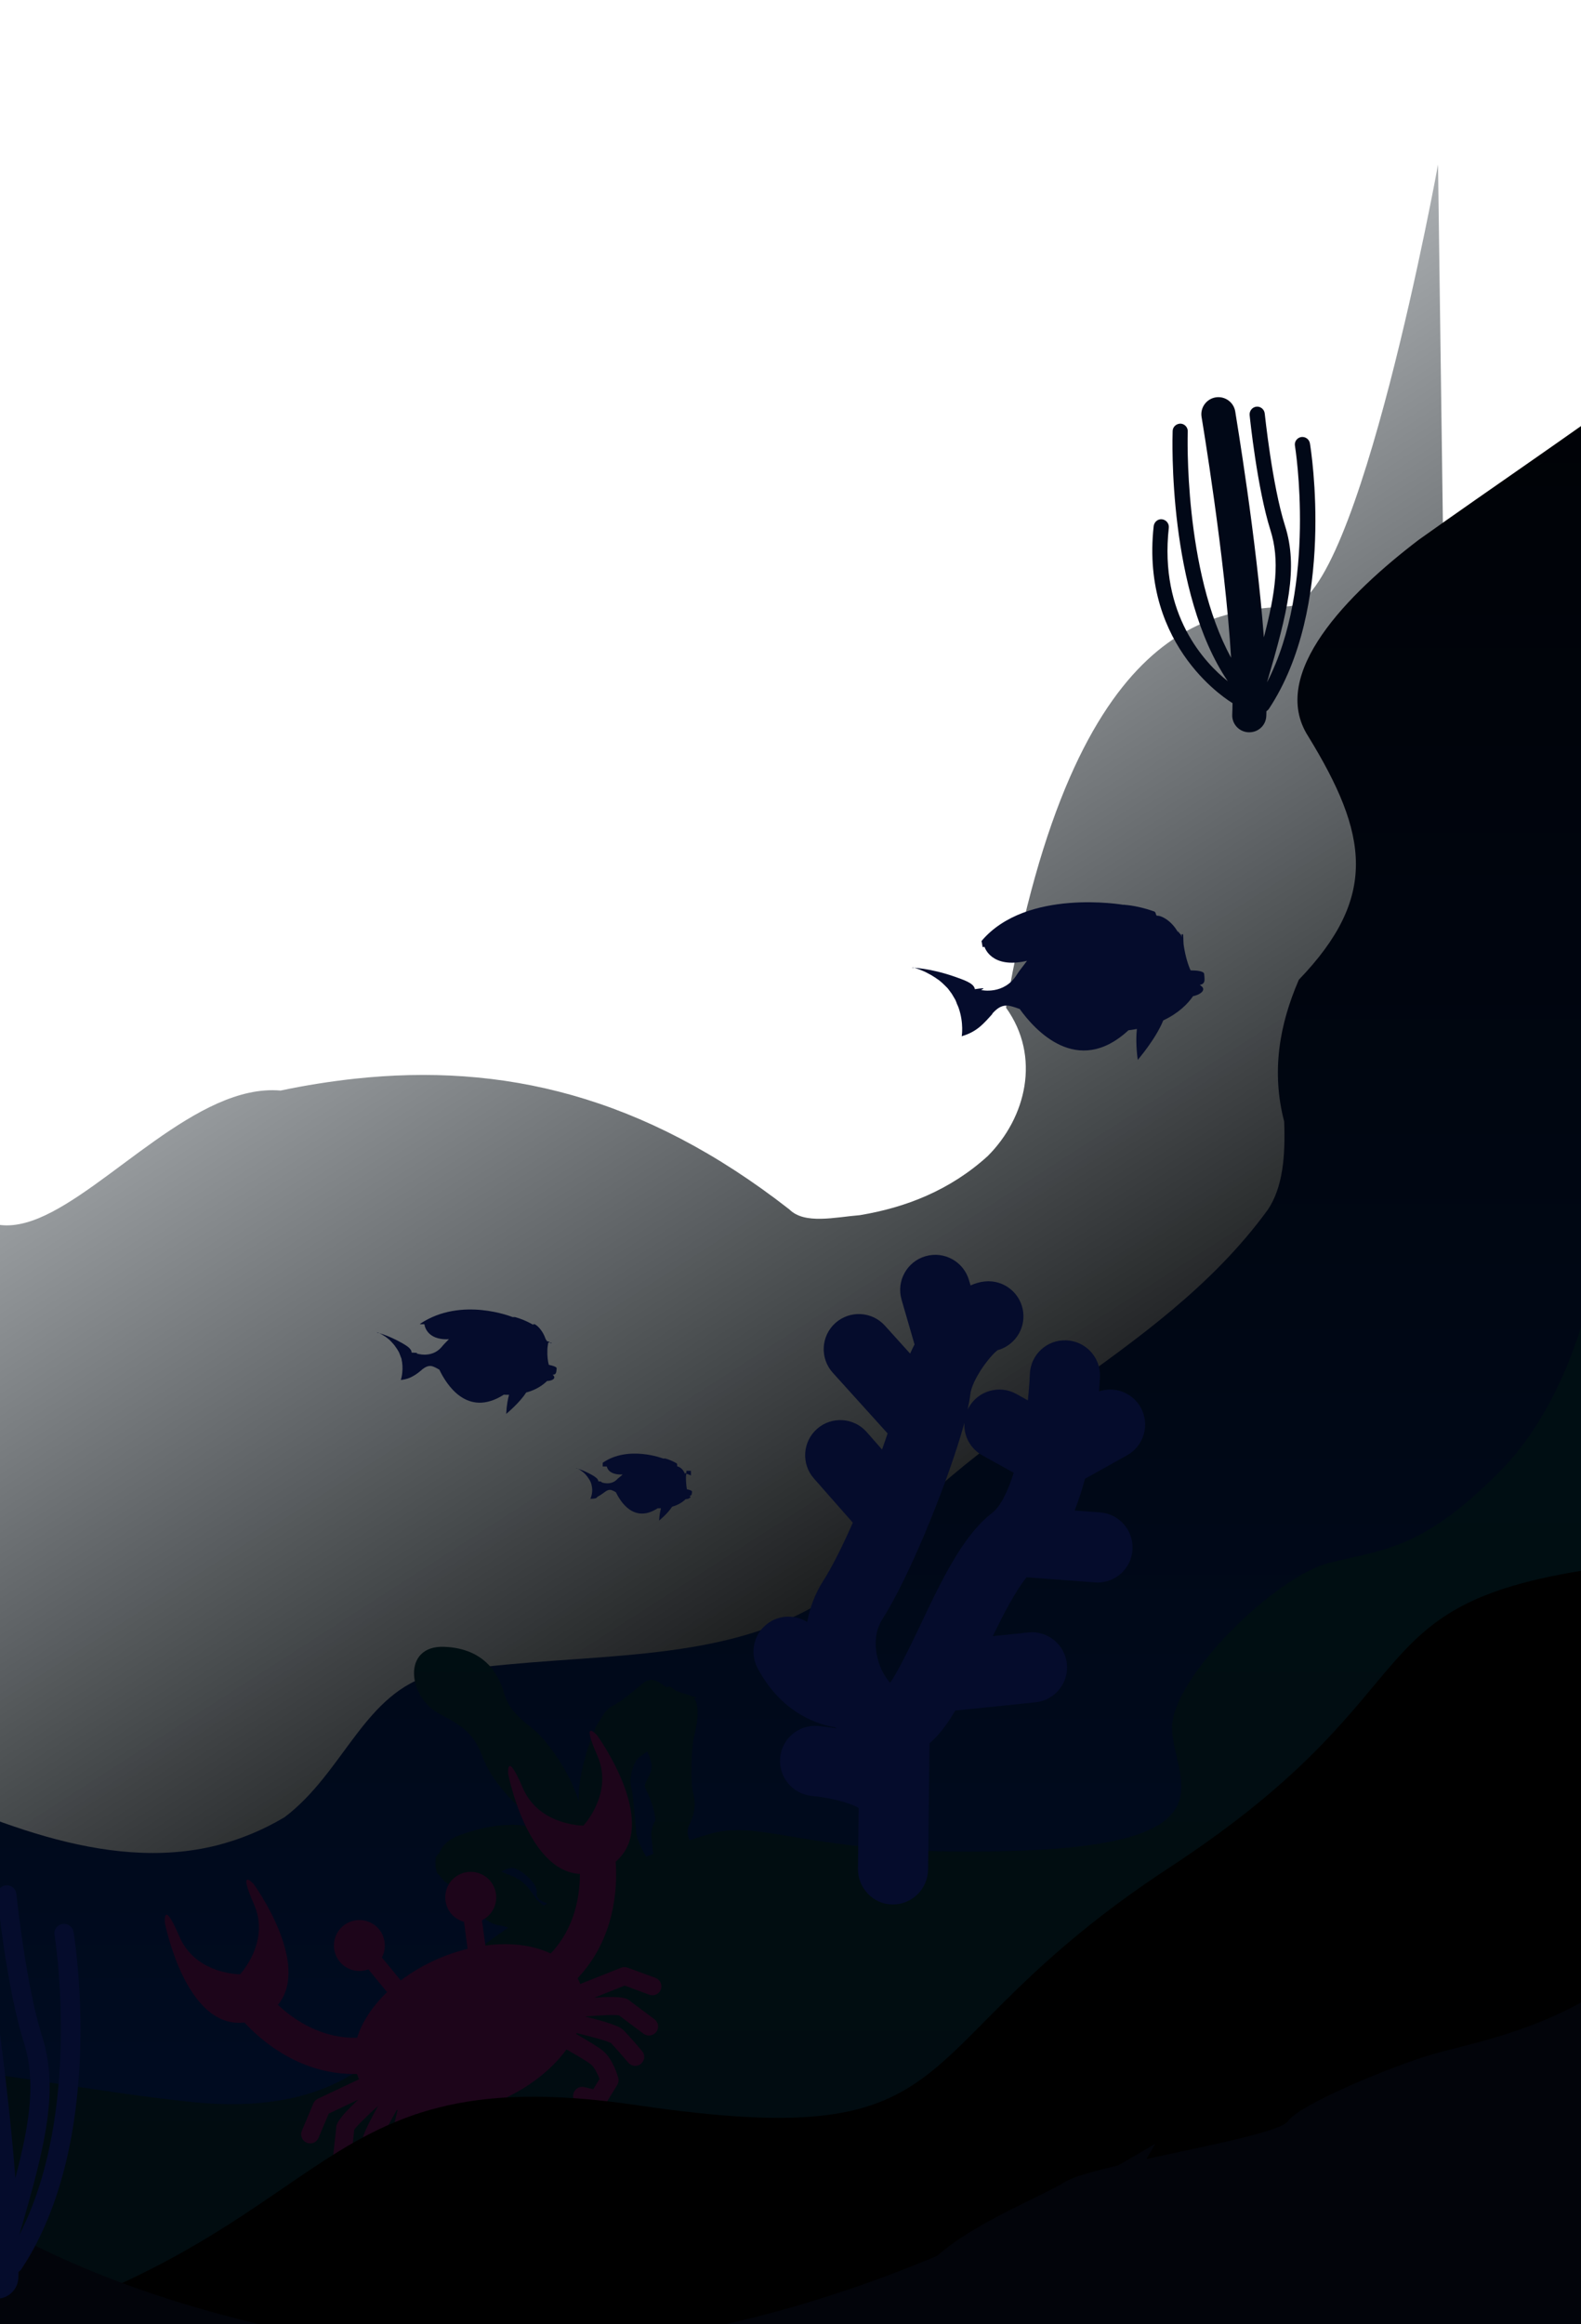 <svg width="375" height="551" viewBox="0 0 375 551" fill="none" xmlns="http://www.w3.org/2000/svg">
<g clip-path="url(#clip0_290_13750)">
<g clip-path="url(#clip1_290_13750)">
<path d="M-391.582 546.394C-390.23 534.632 -439.316 326.471 -268.935 340.971C-98.554 355.436 -158.525 326.133 -116.877 237.448C-75.228 148.762 -46.189 285.982 -11.876 279.695C-9.205 285.373 -5.994 288.516 -2.478 289.801C1.038 291.085 4.959 290.51 9.117 288.821C25.784 281.96 46.845 256.814 66.553 258.538C72.469 257.287 78.318 256.375 84.132 255.732C119.02 251.981 152.454 259.585 187.24 286.725C190.857 290.341 198.092 288.55 203.974 288.077C209.417 287.164 214.724 285.711 219.829 283.447C224.933 281.182 229.801 278.14 234.297 274.051C243.357 264.993 246.975 250.528 238.625 238.901C254.919 144.774 289.333 144.842 305.797 143.726C322.26 142.611 341.09 39.02 341.09 39.02C341.09 39.02 347.648 525.608 347.986 531.05C348.392 536.458 -391.582 546.394 -391.582 546.394Z" fill="url(#paint0_linear_290_13750)"/>
<path d="M-465.3 602.629L461.176 614.885L482.85 206.291V-0.121C482.85 -0.121 469.166 16.009 452.08 34.788C446.385 41.035 439.779 47.598 433.57 53.923C405.647 81.4 372.227 102.551 336.513 127.972C319.862 140.663 300.759 159.719 310.29 174.545C324.568 197.831 326.941 212.656 308.076 232.266C305.782 237.563 304.12 243.019 303.448 248.633C302.776 254.208 303.053 259.98 304.595 265.87C304.911 274.094 304.279 281.487 300.719 286.784C274.536 322.761 229.29 337.587 203.108 373.564C198.757 377.438 194.051 380.522 189.067 382.933C164.269 395.071 132.826 391.552 103.084 396.85C86.433 401.08 81.647 420.136 67.488 430.81C62.228 433.934 56.928 436.068 51.549 437.452C24.694 444.252 -4.059 430.731 -27.869 420.175C-51.678 407.485 -85.019 418.04 -111.202 432.431C-119.547 434.764 -129.079 439.666 -137.701 442.355C-146.323 445.043 -154.075 445.596 -158.821 439.231C-196.908 392.659 -249.313 401.12 -304.051 392.659C-318.329 390.524 -330.234 384.199 -342.416 375.619C-348.862 371.231 -354.241 366.685 -358.711 362.178C-376.627 344.189 -380.266 327.229 -380.266 327.229C-380.266 327.229 -394.899 305.643 -399.369 301.65C-403.877 297.656 -451.062 273.659 -453.316 273.026C-455.57 272.354 -465.3 271.01 -465.3 271.01" fill="url(#paint1_linear_290_13750)"/>
<path d="M310.699 105.095C310.53 104.115 309.617 103.473 308.637 103.608C307.656 103.777 306.98 104.69 307.149 105.67C307.217 106.008 312.423 138.792 300.523 161.774C305.459 144.977 307.994 134.635 304.783 124.597C301.74 114.998 300.016 98.2 299.982 98.031C299.881 97.051 299.002 96.308 298.022 96.409C297.041 96.51 296.331 97.389 296.399 98.369C296.466 99.079 298.191 115.742 301.334 125.678C303.599 132.776 302.585 140.38 299.779 151.094C298.021 127.706 293.221 99.079 292.984 97.524C292.613 95.328 290.517 93.841 288.319 94.212C286.122 94.584 284.634 96.68 285.006 98.876C285.074 99.282 290.584 132.201 292.004 155.927C280.713 135.344 281.693 102.696 281.727 102.29C281.761 101.31 280.983 100.465 280.003 100.431C279.023 100.431 278.178 101.175 278.144 102.155C278.076 103.811 276.961 140.482 291.227 161.504C285.818 157.211 274.932 145.788 277.231 125.104C277.332 124.123 276.622 123.245 275.642 123.109C274.662 122.974 273.783 123.718 273.648 124.698C270.402 153.832 292.072 166.506 292.275 166.641C292.308 166.641 292.308 166.641 292.342 166.675C292.342 167.621 292.308 168.534 292.275 169.413C292.173 171.643 293.931 173.536 296.162 173.603C296.23 173.603 296.264 173.603 296.331 173.603C298.495 173.603 300.287 171.914 300.354 169.717C300.354 169.345 300.388 168.973 300.388 168.601C300.591 168.466 300.794 168.297 300.963 168.061C316.919 143.997 310.969 106.684 310.699 105.095Z" fill="#010817"/>
<path d="M445.853 187.714C445.853 187.714 372.04 165.487 379.853 228.15C387.702 290.813 374.141 330.291 355.715 348.869C337.289 367.447 328.15 367.299 315.289 370.506C302.428 373.713 277.995 397.82 277.995 409.505C277.995 421.19 293.362 436.745 242.876 438.698C192.39 440.652 181.445 430.921 168.252 434.791C166.852 435.197 165.23 435.713 163.535 436.303C163.24 435.16 162.761 434.128 163.388 432.874C164.309 430.995 165.304 428.341 164.457 425.318C163.609 422.295 164.162 414.223 164.42 412.675C164.641 411.311 166.594 405.008 164.604 402.649C165.083 402.538 165.415 402.501 165.415 402.501C165.415 402.501 162.503 401.617 160.329 400.842L158.855 399.737C158.634 399.81 158.413 399.921 158.192 400.032C156.607 399.184 154.875 397.009 152.332 399.184C149.605 401.469 147.284 403.423 145.404 404.344C143.525 405.266 142.862 407.035 141.756 408.657C140.798 410.131 136.708 420.747 137.334 427.272C135.344 420.305 129.779 412.601 126.537 409.984C123.294 407.367 120.714 405.376 119.609 401.506C118.503 397.636 115.518 390.816 105.384 390.411C95.25 390.005 96.687 402.501 104.426 406.408C112.164 410.316 112.938 412.749 114.928 417.614C116.955 422.48 122.409 428.23 125.799 430.663C126.61 431.253 127.679 432.432 128.858 433.98C121.414 430.884 112.644 433.796 109.29 434.976C106.268 436.008 104.794 437.703 104.131 439.436C104.057 439.473 104.02 439.509 103.984 439.509C103.578 439.767 103.504 440.247 103.799 440.615L103.431 439.989C102.952 442.679 103.726 444.486 104.057 444.338C104.02 444.338 105.237 445.997 106.01 446.439C110.138 448.761 110.359 446.882 111.907 450.162C113.454 453.48 115.26 456.06 118.724 456.502C119.424 456.576 120.014 456.797 120.53 457.018C117.139 459.267 113.97 461.626 111.243 464.059C95.876 477.66 88.985 503.168 44.174 498.192C-0.674 493.215 -25.07 483.705 -45.78 498.192C-66.491 512.678 -84.621 518.502 -115.061 512.678C-145.5 506.854 -145.868 507.223 -175.313 495.722C-204.757 484.258 -232.69 481.862 -254.617 466.307C-276.543 450.752 -254.727 428.599 -346.487 421.042C-438.247 413.449 -428.555 554.22 -428.555 554.22L-340.038 579.838C-340.038 579.838 18.968 583.819 29.396 580.391C39.825 576.963 247.335 596.352 297.821 604.166C348.308 611.944 444.858 608.073 444.858 608.073L508.5 590.565L445.853 187.714ZM151.669 416.545C152.185 416.177 152.848 415.734 153.512 415.218C154.322 416.877 154.875 418.683 154.359 420.01C153.143 423.106 152.443 422.848 153.438 424.691C154.433 426.534 155.87 431.326 155.317 431.879C154.802 432.432 154.286 434.717 154.544 435.713C154.654 436.155 154.691 437.814 154.949 439.509C154.396 439.731 153.807 439.952 153.254 440.173C151.043 436.229 150.932 435.049 150.822 433.391C150.637 431.437 150.195 425.392 149.679 423.475C149.163 421.521 150.232 417.614 151.669 416.545ZM125.984 448.467C124.583 446.513 123.257 445.37 120.603 444.412C120.124 444.228 119.535 443.97 118.871 443.675C119.903 443.232 120.898 442.716 121.82 442.864C123.625 443.232 127.679 446.55 127.31 448.761C127.089 450.125 128.342 450.715 129.853 451.268C129.558 451.415 129.3 451.563 129.006 451.747C127.421 450.715 127.126 450.052 125.984 448.467Z" fill="url(#paint2_linear_290_13750)"/>
<path d="M146.031 441.351C156.781 432.225 141.636 411.406 141.636 411.406C141.636 411.406 137.613 406.911 141.67 416.171C145.186 424.147 139.878 431.076 138.391 432.8C136.092 432.732 127.438 431.853 123.989 423.843C120.034 414.583 120.541 420.565 120.541 420.565C120.541 420.565 124.97 443.547 137.546 444.257C137.546 449.293 136.43 457.033 130.615 463.116C126.457 461.122 121.015 460.446 115.132 461.224L114.321 455.241C117.194 453.822 118.513 450.375 117.194 447.4C115.876 444.325 112.293 442.939 109.25 444.257C106.174 445.575 104.788 449.158 106.106 452.2C106.85 453.957 108.337 455.14 110.061 455.613L110.907 462.001C108.608 462.576 106.241 463.353 103.909 464.367C100.63 465.786 97.655 467.544 95.052 469.504L90.589 464.063C91.401 462.508 91.536 460.582 90.792 458.824C89.474 455.748 85.89 454.363 82.848 455.681C79.772 456.999 78.385 460.582 79.704 463.623C80.989 466.598 84.403 468.017 87.378 466.868L91.806 472.276C88.324 475.622 85.856 479.373 84.707 483.091C76.154 483.294 69.63 478.765 65.911 475.284C73.957 465.617 60.198 446.691 60.198 446.691C60.198 446.691 56.175 442.229 60.232 451.422C63.748 459.399 58.44 466.327 56.953 468.051C54.654 467.983 45.999 467.105 42.551 459.094C38.596 449.834 39.103 455.816 39.103 455.816C39.103 455.816 43.971 481.097 57.967 479.475C62.193 484.037 71.523 491.98 84.673 491.676C84.775 491.946 84.876 492.216 84.978 492.487C85.045 492.622 85.113 492.757 85.18 492.926L75.377 497.556C74.903 497.793 74.532 498.165 74.329 498.672L71.591 505.161C71.117 506.242 71.658 507.493 72.74 507.966C73.315 508.203 73.889 508.169 74.43 507.966C74.903 507.763 75.343 507.358 75.546 506.817L77.98 501.071L84.978 497.759C79.704 502.694 79.738 503.843 79.738 504.586C79.704 504.958 79.264 508.98 78.96 511.65C78.825 512.833 79.67 513.881 80.853 514.016C81.225 514.05 81.597 514.016 81.935 513.847C82.611 513.543 83.118 512.901 83.22 512.123C83.761 507.392 83.963 505.6 83.997 504.924C84.606 504.012 87.006 501.646 89.71 499.213C85.789 506.175 85.823 507.527 85.856 508C85.924 509.724 86.465 514.455 86.465 514.692C86.6 515.875 87.648 516.72 88.831 516.585C89.034 516.551 89.237 516.517 89.44 516.416C90.285 516.044 90.826 515.165 90.725 514.219C90.589 512.934 90.218 509.419 90.15 508.034C90.386 507.02 92.144 503.674 94.139 500.159C94.207 500.193 94.24 500.193 94.308 500.226C93.564 503.234 92.82 506.614 92.787 508.101C92.685 511.177 94.781 514.591 95.018 514.962C95.322 515.469 95.829 515.807 96.404 515.909L101.644 516.99C102.083 517.092 102.523 517.024 102.928 516.855C103.334 516.686 103.672 516.382 103.909 515.976L105.802 512.732C106.41 511.718 106.039 510.4 105.024 509.791C104.01 509.183 102.692 509.555 102.083 510.569L100.968 512.495L98.196 511.921C97.621 510.805 97.012 509.284 97.046 508.237C97.08 507.223 97.756 504.215 98.5 501.173C99.041 501.24 99.582 501.308 100.156 501.342C105.734 501.781 112.191 500.733 118.581 497.962C125.409 494.988 130.886 490.628 134.368 485.862C137.005 487.349 139.506 488.837 140.284 489.513C141.061 490.222 141.771 491.709 142.211 492.859L140.723 495.292L138.56 494.785C137.41 494.515 136.261 495.258 135.99 496.407C135.72 497.556 136.464 498.706 137.613 498.976L141.298 499.821C141.737 499.922 142.211 499.888 142.616 499.686C143.022 499.517 143.36 499.213 143.597 498.841L146.403 494.278C146.707 493.771 146.808 493.163 146.639 492.622C146.538 492.183 145.456 488.33 143.157 486.302C142.076 485.355 139.27 483.699 136.667 482.212C136.7 482.145 136.734 482.043 136.768 481.976C140.554 482.888 144.036 483.868 144.915 484.341C145.896 485.355 148.194 488.025 149.04 489.006C149.682 489.749 150.696 489.952 151.507 489.58C151.71 489.513 151.879 489.377 152.048 489.242C152.961 488.465 153.062 487.113 152.285 486.234C152.15 486.065 149.073 482.449 147.823 481.232C147.484 480.894 146.538 479.948 138.763 478.055C142.414 477.751 145.76 477.582 146.842 477.785C147.383 478.224 148.803 479.272 152.657 482.145C153.299 482.618 154.11 482.685 154.786 482.381C155.125 482.246 155.429 482.009 155.665 481.705C156.375 480.759 156.173 479.407 155.226 478.697C153.062 477.075 149.817 474.675 149.513 474.439C148.972 473.898 148.161 473.087 140.96 473.594L148.161 470.721L154.009 472.884C154.55 473.087 155.125 473.053 155.598 472.85C156.105 472.614 156.544 472.208 156.747 471.633C157.153 470.518 156.578 469.301 155.463 468.896L148.837 466.462C148.33 466.293 147.789 466.293 147.315 466.496L137.613 470.349C137.546 470.18 137.512 470.045 137.444 469.876C137.309 469.572 137.14 469.268 137.005 468.963C145.929 459.534 146.47 447.502 146.031 441.351Z" fill="#1D051A"/>
<path d="M267.292 345.027C271.315 342.83 272.802 337.76 270.605 333.738C268.644 330.156 264.452 328.601 260.699 329.852C260.801 328.331 260.868 327.148 260.902 326.37C261.071 321.774 257.488 317.921 252.89 317.752C248.293 317.583 244.439 321.166 244.27 325.762C244.202 327.655 244.033 329.75 243.797 331.981L241.058 330.46C237.035 328.229 231.965 329.716 229.733 333.738C229.632 333.907 229.564 334.076 229.497 334.245C229.801 332.826 230.038 331.609 230.139 330.629C230.477 327.249 234.601 321.605 236.63 320.084C240.484 319.036 243.12 315.319 242.715 311.229C242.242 306.666 238.185 303.32 233.587 303.794C232.472 303.895 231.322 304.233 230.207 304.74L229.835 303.489C228.55 299.062 223.919 296.527 219.524 297.811C215.095 299.096 212.56 303.726 213.845 308.12L216.921 318.732C216.549 319.442 216.177 320.185 215.873 320.895L209.889 314.271C206.813 310.857 201.539 310.587 198.125 313.662C194.711 316.738 194.44 322.011 197.517 325.424L210.532 339.822C210.126 341.039 209.687 342.323 209.213 343.641L205.562 339.484C202.52 336.037 197.246 335.699 193.798 338.741C190.35 341.782 190.012 347.055 193.054 350.502L202.283 360.979C199.883 366.421 197.415 371.423 195.184 374.904C193.325 377.845 192.074 381.123 191.465 384.537C189.031 383.016 185.854 382.779 183.115 384.232C179.059 386.396 177.537 391.431 179.701 395.487C184.738 404.917 192.277 408.567 198.193 409.513C198.26 409.581 198.328 409.682 198.395 409.75C196.029 409.344 194.339 409.209 194.001 409.175C189.403 408.803 185.414 412.217 185.042 416.78C184.67 421.342 188.051 425.364 192.648 425.77C196.84 426.142 201.776 427.426 203.635 428.609C203.635 428.643 203.669 428.677 203.669 428.71L203.5 442.973C203.432 447.57 207.117 451.49 211.715 451.49C211.749 451.49 211.783 451.49 211.816 451.49C216.38 451.49 220.099 447.739 220.133 443.176L220.471 413.299C222.702 411.406 224.696 408.702 226.589 405.525L245.622 403.565C250.186 403.092 253.533 399.002 253.059 394.439C252.586 389.877 248.496 386.531 243.932 387.004L235.48 387.883C238.016 382.678 240.889 377.135 243.492 373.924L259.719 375.141C259.922 375.141 260.125 375.175 260.328 375.175C264.655 375.175 268.306 371.829 268.61 367.469C268.948 362.872 265.5 358.884 260.936 358.546L254.885 358.107C255.865 355.673 256.677 353.105 257.353 350.57L267.292 345.027ZM233.013 345.027L240.45 349.15C239.064 353.544 237.34 357.127 235.311 358.681C228.415 363.988 223.31 374.668 218.408 385.01C216.279 389.471 213.27 395.825 211.14 398.935C210.261 397.988 209.213 396.433 208.503 394.338C207.895 392.547 206.712 387.883 209.315 383.827C215.501 374.127 223.784 353.814 227.806 340.566C227.908 340.295 227.975 340.025 228.043 339.754C228.28 338.91 228.516 338.098 228.753 337.321C228.55 340.363 230.105 343.405 233.013 345.027Z" fill="#050C2C"/>
<path d="M131.157 325.897C132.036 325.897 131.934 325.12 132.036 324.444C132.103 324.004 130.988 323.734 130.176 323.565C129.94 322.754 129.771 321.47 129.838 319.881C129.838 319.374 130.075 318.293 130.007 318.293H130.785V318.563C130.785 318.36 130.176 318.191 130.109 318.022C130.109 318.022 129.804 318.022 129.771 317.988C129.737 317.786 129.433 317.617 129.433 317.448L129.365 317.312C128.723 315.386 127.201 313.899 126.627 313.899H126.66C126.593 313.899 126.593 314 126.525 313.966V314.034C126.491 314 126.458 314.034 126.458 314.034H126.424C124.936 313.189 123.516 312.615 122.164 312.243C122.164 312.243 122.164 312.243 122.13 312.243H121.59C121.59 312.243 109.453 307.274 99.65 313.831V313.933H100.664C100.664 313.933 101.002 317.786 106.478 317.481C105.701 318.259 105.092 318.901 104.687 319.408C102.286 322.112 98.805 320.861 98.805 320.861C98.737 320.794 99.65 320.726 97.621 320.658V320.625C97.621 319.712 96.404 319.002 95.356 318.394C91.841 316.4 89.339 315.893 89.339 315.893H89.609C89.576 315.893 89.643 315.893 89.643 315.893C89.88 316.028 90.15 316.13 90.387 316.265C90.454 316.298 90.556 316.332 90.624 316.4C90.759 316.467 90.928 316.569 91.063 316.67C91.131 316.738 91.232 316.772 91.3 316.805C91.401 316.873 91.536 316.974 91.638 317.042C91.705 317.11 91.773 317.143 91.841 317.211C91.942 317.279 92.043 317.38 92.145 317.448C92.212 317.515 92.28 317.549 92.348 317.617C92.449 317.718 92.55 317.786 92.618 317.887C92.686 317.955 92.719 317.988 92.787 318.056C92.888 318.157 92.99 318.259 93.058 318.36C93.091 318.394 93.159 318.462 93.193 318.495C93.463 318.766 93.666 319.07 93.869 319.374C93.903 319.408 93.936 319.475 93.97 319.509C94.038 319.611 94.106 319.712 94.173 319.813C94.207 319.881 94.241 319.915 94.275 319.982C94.342 320.084 94.376 320.151 94.444 320.253C94.477 320.32 94.511 320.388 94.545 320.422C94.579 320.523 94.646 320.591 94.68 320.692C94.714 320.76 94.748 320.827 94.748 320.861C94.782 320.963 94.815 321.03 94.849 321.132C94.883 321.199 94.883 321.233 94.917 321.301C94.951 321.402 94.984 321.47 95.018 321.571C95.018 321.639 95.052 321.672 95.086 321.74C95.12 321.841 95.153 321.909 95.187 322.01C95.187 322.044 95.187 322.044 95.221 322.044C95.289 322.72 95.323 322.585 95.356 322.821C95.728 325.221 95.086 327.114 95.086 327.114C95.12 327.114 95.12 327.114 95.153 327.114V327.148C96.269 327.012 97.148 326.708 97.858 326.303C98.771 325.829 99.481 325.221 100.089 324.714V324.68C100.867 324.106 101.543 323.7 102.422 323.869C102.861 323.971 103.47 324.275 104.213 324.714C105.836 328.128 110.772 336.172 119.46 330.663C119.46 330.663 119.494 330.663 119.494 330.629C119.663 330.629 119.832 330.663 120.001 330.663C120.271 330.663 120.508 330.663 120.744 330.663C120.474 331.609 120.17 333.096 120.068 335.191C120.068 335.191 123.246 332.589 124.801 330.122C127.235 329.48 128.79 328.33 129.771 327.384C130.21 327.384 130.819 327.283 131.224 326.979C131.934 326.37 130.92 325.897 131.157 325.897Z" fill="#050C2C"/>
<path d="M163.576 354.591C164.15 354.591 164.083 354.084 164.15 353.645C164.184 353.374 163.474 353.171 162.933 353.07C162.798 352.529 162.697 351.211 162.697 350.197C162.697 349.859 162.866 348.676 162.798 348.676H163.88V349.825C163.88 349.69 163.204 349.589 163.17 349.454H162.832C162.798 349.318 162.528 349.217 162.528 349.116L162.46 349.454C162.054 348.203 161.04 347.662 160.668 347.662C160.635 347.662 160.601 347.291 160.601 347.291V347.122C160.567 347.122 160.567 347.02 160.567 347.02V346.986V346.953C159.62 346.412 158.708 346.006 157.795 345.77H157.288C157.288 345.77 149.039 342.559 142.954 346.784V347.662H143.935C143.935 347.662 144.171 349.724 147.687 349.555C147.18 350.062 146.808 350.265 146.504 350.569C144.949 352.327 142.684 351.414 142.684 351.414C142.65 351.38 142.92 351.211 141.906 351.177V351.144C141.906 350.569 141.129 350.096 140.452 349.69C138.188 348.406 136.599 348.068 136.599 348.068H136.768C136.734 348.068 136.802 348.068 136.802 348.068C136.937 348.136 137.14 348.237 137.275 348.305C137.309 348.338 137.376 348.372 137.41 348.372C137.511 348.44 137.613 348.474 137.68 348.541C137.714 348.575 137.782 348.609 137.816 348.643C137.883 348.71 137.985 348.744 138.052 348.812C138.086 348.845 138.154 348.879 138.188 348.913C138.255 348.981 138.323 349.014 138.39 349.082C138.424 349.116 138.458 349.149 138.526 349.183C138.593 349.251 138.661 349.285 138.695 349.352C138.728 349.386 138.762 349.42 138.796 349.454C138.864 349.521 138.931 349.589 138.965 349.656C138.999 349.69 139.033 349.724 139.033 349.724C139.202 349.927 139.337 350.096 139.472 350.299C139.506 350.332 139.506 350.366 139.54 350.4C139.574 350.468 139.641 350.535 139.675 350.603C139.709 350.637 139.709 350.67 139.743 350.704C139.776 350.772 139.81 350.806 139.844 350.873C139.878 350.907 139.878 350.941 139.912 350.975C139.945 351.042 139.979 351.076 139.979 351.144C140.013 351.177 140.013 351.211 140.047 351.245C140.081 351.313 140.081 351.346 140.114 351.414C140.114 351.448 140.148 351.482 140.148 351.515C140.182 351.583 140.182 351.617 140.216 351.684C140.216 351.718 140.25 351.752 140.25 351.786C140.283 351.853 140.283 351.921 140.317 352.022C140.317 352.056 140.317 352.056 140.317 352.09C140.351 352.259 140.385 352.394 140.419 352.563C140.655 354.118 140.013 355.335 140.013 355.335H139.844C141.872 355.267 141.331 355.064 141.805 354.794C142.379 354.49 142.954 354.084 143.36 353.78C143.36 353.78 143.394 353.78 143.394 353.746C143.901 353.374 144.374 353.104 144.949 353.239C145.219 353.307 145.625 353.476 146.098 353.78C147.146 355.977 150.358 361.182 155.936 357.599C155.936 357.599 155.969 357.599 155.969 357.565C156.071 357.565 156.206 357.565 156.307 357.565C156.476 357.565 156.645 357.565 156.781 357.565C156.612 358.174 156.409 359.12 156.341 360.472C156.341 360.472 158.403 358.816 159.418 357.193C160.973 356.754 161.987 356.044 162.629 355.402C162.9 355.402 163.305 355.335 163.576 355.132C164.083 354.895 163.44 354.591 163.576 354.591Z" fill="#050C2C"/>
<path d="M472.817 314.162C452.654 361.322 448.819 363.06 383.665 371.157C318.511 379.294 343.378 399.517 277.394 442.728C211.41 485.939 233.114 511.138 150.921 499.052C68.727 486.965 82.841 533.02 -19.555 557.667C-83.879 573.15 -141.403 558.417 -182.006 541.394C-190.862 533.494 -206.992 527.214 -212.646 523.699C-214.504 522.514 -219.288 521.21 -225.297 519.788C-228.736 517.813 -231.702 516.076 -234.192 514.614L-232.057 518.248C-246.725 515.049 -264.318 511.691 -265.939 509.203C-268.588 505.214 -291.242 495.892 -300.572 493.206C-309.902 490.52 -332.556 486.61 -348.528 471.956C-364.501 457.302 -387.154 463.978 -387.154 463.978L-383.912 564.856L-378.773 618.494L476.454 606.329C476.533 606.368 492.98 267.04 472.817 314.162Z" fill="black"/>
<path d="M-427.012 309.362C-407.019 356.149 -403.217 357.874 -338.612 365.907C-274.008 373.979 -298.666 394.042 -233.239 436.911C-167.811 479.78 -189.333 504.78 -107.833 492.789C-26.333 480.798 -40.328 526.489 61.204 550.941C124.985 566.301 182.023 551.685 222.283 534.796C231.064 526.959 247.058 520.729 252.664 517.241C254.507 516.065 259.25 514.772 265.209 513.362C268.619 511.402 271.559 509.678 274.029 508.228L271.912 511.833C286.456 508.659 303.861 505.329 305.508 502.86C308.134 498.902 330.597 489.654 339.848 486.99C349.1 484.325 371.563 480.446 387.4 465.908C403.237 451.37 425.7 457.992 425.7 457.992L422.485 558.072L417.389 611.286L-430.618 599.217C-430.658 599.256 -447.005 262.614 -427.012 309.362Z" fill="#02040A"/>
<path d="M17.434 457.979C17.231 456.728 16.048 455.917 14.797 456.12C13.546 456.323 12.701 457.506 12.938 458.722C13.005 459.162 19.631 500.733 4.554 529.867C10.841 508.54 14.019 495.427 9.963 482.685C6.109 470.518 3.911 449.191 3.878 448.989C3.742 447.738 2.627 446.825 1.376 446.961C0.125 447.096 -0.788 448.211 -0.652 449.462C-0.551 450.34 1.613 471.464 5.635 484.105C8.509 493.129 7.224 502.761 3.641 516.348C1.41 486.673 -4.675 450.374 -4.98 448.38C-5.453 445.575 -8.09 443.716 -10.896 444.189C-13.701 444.662 -15.561 447.299 -15.088 450.104C-14.986 450.611 -8.022 492.351 -6.197 522.465C-20.53 496.373 -19.246 454.937 -19.246 454.464C-19.212 453.213 -20.192 452.166 -21.443 452.098C-22.694 452.098 -23.742 453.044 -23.809 454.295C-23.877 456.424 -25.331 502.896 -7.211 529.563C-14.04 524.087 -27.866 509.622 -24.959 483.395C-24.824 482.144 -25.736 481.029 -26.987 480.894C-28.238 480.725 -29.354 481.637 -29.489 482.888C-33.579 519.829 -6.129 535.917 -5.859 536.086C-5.825 536.086 -5.825 536.086 -5.791 536.119C-5.791 537.336 -5.825 538.485 -5.859 539.601C-5.96 542.44 -3.763 544.805 -0.957 544.941C-0.889 544.941 -0.821 544.941 -0.754 544.941C1.984 544.941 4.249 542.778 4.351 540.006C4.385 539.533 4.385 539.094 4.385 538.587C4.655 538.418 4.925 538.215 5.095 537.911C25.31 507.324 17.772 459.973 17.434 457.979Z" fill="#050C2C"/>
<path d="M284.668 233.46C286.054 233.223 285.682 231.973 285.614 230.891C285.58 230.215 283.789 230.046 282.403 230.046C281.828 228.83 281.152 226.667 280.78 224.166C280.645 223.354 280.712 221.462 280.577 221.462L280.239 221.529L280.374 222.239C280.307 221.935 280.104 221.664 279.969 221.394H279.867C279.732 221.124 279.428 220.887 279.36 220.617L279.428 221.056C277.873 218.183 275.27 216.933 274.357 217.102H274.391C274.323 217.102 274.154 216.629 274.12 216.595C274.12 216.595 274.086 216.392 274.086 216.358C274.019 216.324 273.951 216.223 273.917 216.223V216.155C273.884 216.155 273.884 216.122 273.884 216.122C271.314 215.209 268.88 214.668 266.649 214.499L266.683 214.466C266.683 214.466 266.683 214.466 266.649 214.466C266.683 214.466 266.413 214.499 266.413 214.499C266.413 214.499 243.425 210.511 232.81 223.084L233.08 224.537L233.52 224.47C233.52 224.47 235.041 229.776 243.594 227.782C242.579 229.201 241.768 230.114 241.227 230.993C238.185 235.961 232.742 234.71 232.742 234.71C232.607 234.643 234.77 233.967 231.221 234.508C231.221 234.474 231.221 234.474 231.221 234.44C230.95 233.021 228.449 232.277 226.623 231.601C220.504 229.438 216.211 229.404 216.211 229.404L216.515 229.37C216.448 229.37 216.515 229.337 216.515 229.337C216.921 229.472 217.36 229.573 217.732 229.708C217.834 229.742 218.003 229.81 218.104 229.844C218.341 229.945 218.611 230.046 218.848 230.148C218.983 230.215 219.118 230.249 219.253 230.317C219.456 230.418 219.659 230.52 219.862 230.621C219.997 230.689 220.132 230.756 220.234 230.824C220.437 230.925 220.606 231.026 220.809 231.128C220.91 231.195 221.045 231.263 221.147 231.331C221.316 231.432 221.485 231.567 221.687 231.669C221.789 231.736 221.89 231.804 221.992 231.871C222.161 232.007 222.364 232.142 222.533 232.243C222.6 232.311 222.702 232.345 222.769 232.412C223.243 232.784 223.682 233.19 224.088 233.595C224.155 233.663 224.223 233.73 224.291 233.798C224.426 233.933 224.561 234.068 224.696 234.203C224.764 234.271 224.831 234.372 224.899 234.44C225 234.575 225.102 234.71 225.203 234.846C225.271 234.947 225.339 235.015 225.406 235.116C225.508 235.251 225.575 235.386 225.677 235.488C225.744 235.589 225.812 235.657 225.846 235.758C225.947 235.893 226.015 236.029 226.082 236.164C226.15 236.231 226.184 236.333 226.251 236.434C226.319 236.569 226.42 236.705 226.488 236.84C226.522 236.907 226.589 237.009 226.623 237.076C226.725 237.245 226.792 237.516 226.86 237.685C226.894 237.718 226.894 237.549 226.927 237.887C227.096 238.225 227.232 238.53 227.367 238.901C228.651 242.552 228.111 245.695 228.111 245.695C228.144 245.695 228.178 245.661 228.212 245.627C229.936 245.12 231.221 244.377 232.269 243.532C233.553 242.484 234.5 241.335 235.379 240.389C235.379 240.355 235.379 240.355 235.345 240.321C236.393 239.172 237.373 238.361 238.827 238.394C239.537 238.394 240.585 238.732 241.87 239.206C245.385 244.106 255.493 255.462 267.63 244.275L267.663 244.241C267.934 244.208 268.204 244.174 268.475 244.14C268.88 244.072 269.252 244.005 269.658 243.937C269.489 245.526 269.421 247.925 269.861 251.271C269.861 251.271 274.154 246.303 275.912 241.909C279.563 240.186 281.727 237.989 282.977 236.164C283.653 236.029 284.566 235.724 285.141 235.116C286.02 234.001 284.296 233.528 284.668 233.46Z" fill="#050C2C"/>
</g>
</g>
<defs>
<linearGradient id="paint0_linear_290_13750" x1="-100.323" y1="175.567" x2="100.44" y2="488.804" gradientUnits="userSpaceOnUse">
<stop stop-color="#01121D" stop-opacity="0"/>
<stop offset="1"/>
</linearGradient>
<linearGradient id="paint1_linear_290_13750" x1="8.775" y1="-0.121" x2="8.775" y2="614.885" gradientUnits="userSpaceOnUse">
<stop/>
<stop offset="1" stop-color="#000E28"/>
</linearGradient>
<linearGradient id="paint2_linear_290_13750" x1="39.825" y1="183.886" x2="39.825" y2="609.036" gradientUnits="userSpaceOnUse">
<stop stop-color="#001015"/>
<stop offset="1" stop-color="#010B0F"/>
</linearGradient>
<clipPath id="clip0_290_13750">
<rect width="375" height="551" fill="white"/>
</clipPath>
<clipPath id="clip1_290_13750">
<rect width="864" height="642" fill="white" transform="translate(-432 -91)"/>
</clipPath>
</defs>
</svg>

